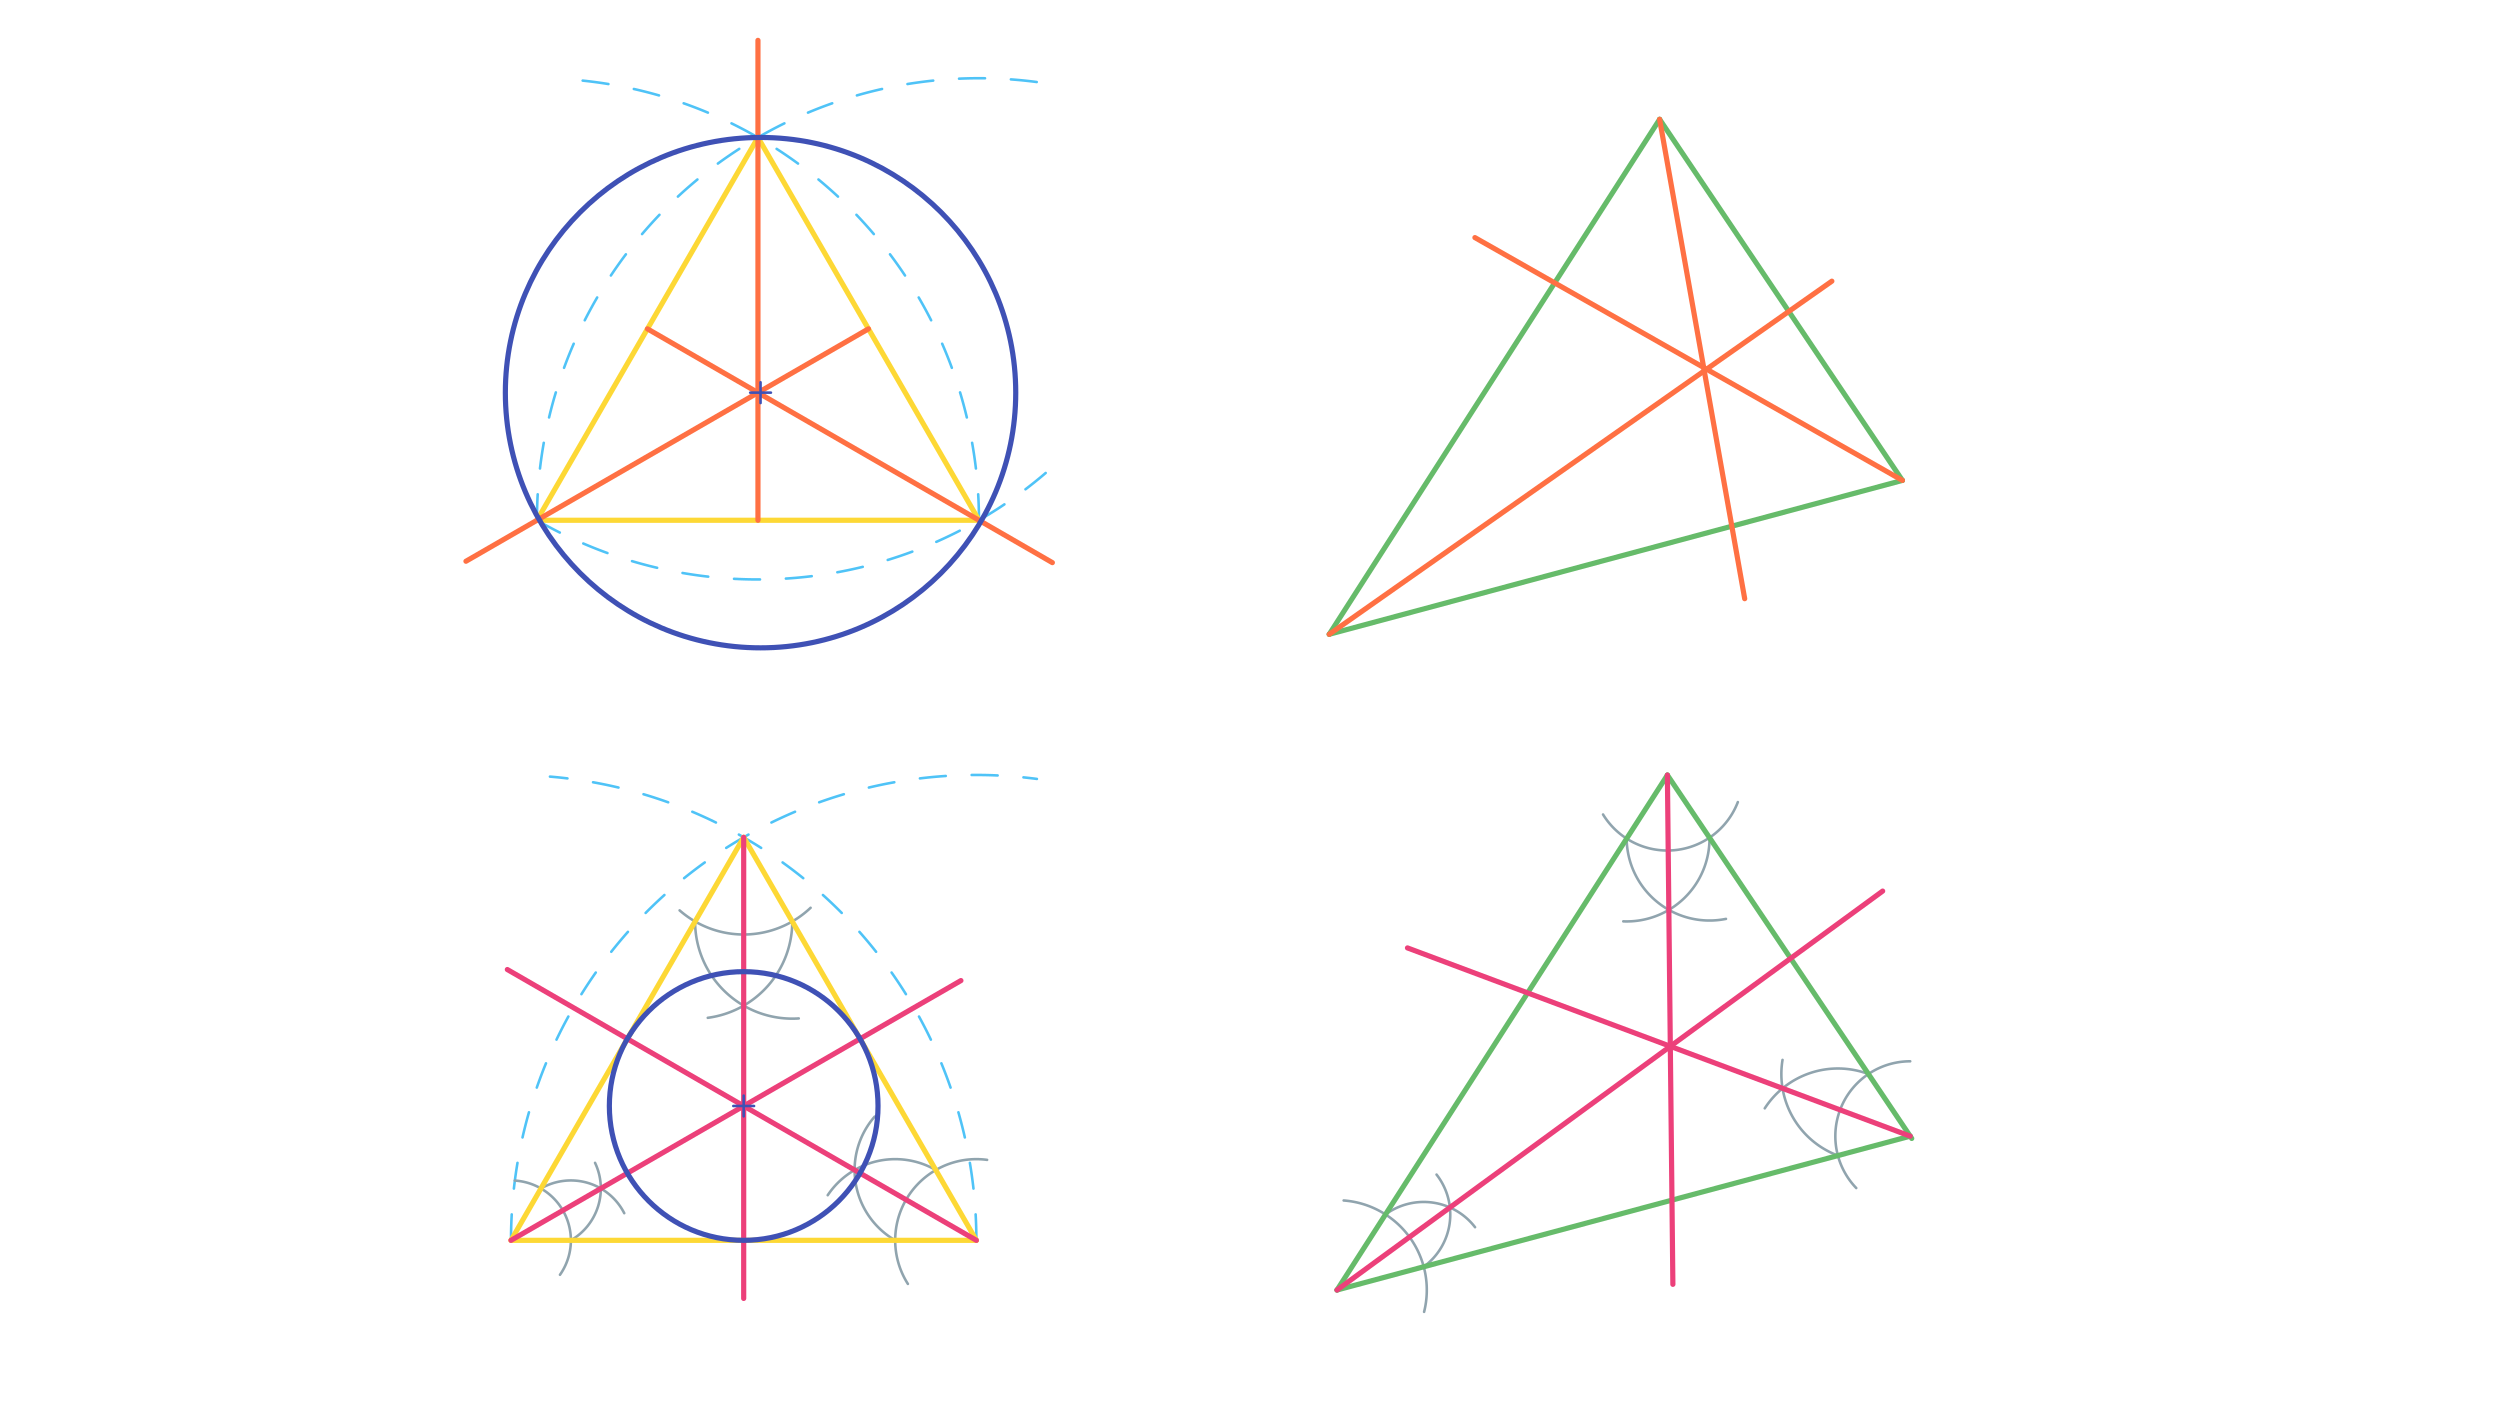 <svg xmlns="http://www.w3.org/2000/svg" class="svg--816" height="100%" preserveAspectRatio="xMidYMid meet" viewBox="0 0 963.78 541.417" width="100%"><defs><marker id="marker-arrow" markerHeight="16" markerUnits="userSpaceOnUse" markerWidth="24" orient="auto-start-reverse" refX="24" refY="4" viewBox="0 0 24 8"><path d="M 0 0 L 24 4 L 0 8 z" stroke="inherit"></path></marker></defs><g class="aux-layer--949"><g class="element--733"><path d="M 207 200.563 A 170.4 170.4 0 0 1 403.274 32.138" fill="none" stroke="#4FC3F7" stroke-dasharray="10" stroke-linecap="round" stroke-width="1"></path></g><g class="element--733"><path d="M 377.4 200.562 A 170.4 170.4 0 0 0 220.633 30.709" fill="none" stroke="#4FC3F7" stroke-dasharray="10" stroke-linecap="round" stroke-width="1"></path></g><g class="element--733"><path d="M 207 200.562 A 170.4 170.4 0 0 0 406.42 179.443" fill="none" stroke="#4FC3F7" stroke-dasharray="10" stroke-linecap="round" stroke-width="1"></path></g><g class="element--733"><path d="M 197 478.163 A 179.4 179.4 0 0 1 399.728 300.286" fill="none" stroke="#4FC3F7" stroke-dasharray="10" stroke-linecap="round" stroke-width="1"></path></g><g class="element--733"><path d="M 376.4 478.163 A 179.4 179.4 0 0 0 212.02 299.392" fill="none" stroke="#4FC3F7" stroke-dasharray="10" stroke-linecap="round" stroke-width="1"></path></g><g class="element--733"><path d="M 350 494.962 A 31.292 31.292 0 0 1 380.536 447.145" fill="none" stroke="#90A4AE" stroke-dasharray="none" stroke-linecap="round" stroke-width="1"></path></g><g class="element--733"><path d="M 345.108 478.162 A 31.292 31.292 0 0 1 337.197 430.465" fill="none" stroke="#90A4AE" stroke-dasharray="none" stroke-linecap="round" stroke-width="1"></path></g><g class="element--733"><path d="M 360.754 451.063 A 31.292 31.292 0 0 0 319.097 460.766" fill="none" stroke="#90A4AE" stroke-dasharray="none" stroke-linecap="round" stroke-width="1"></path></g><g class="element--733"><path d="M 198.477 455.128 A 23.081 23.081 0 0 1 215.882 491.437" fill="none" stroke="#90A4AE" stroke-dasharray="none" stroke-linecap="round" stroke-width="1"></path></g><g class="element--733"><path d="M 208.541 458.173 A 23.081 23.081 0 0 1 240.651 467.692" fill="none" stroke="#90A4AE" stroke-dasharray="none" stroke-linecap="round" stroke-width="1"></path></g><g class="element--733"><path d="M 220.081 478.162 A 23.081 23.081 0 0 0 229.402 448.295" fill="none" stroke="#90A4AE" stroke-dasharray="none" stroke-linecap="round" stroke-width="1"></path></g><g class="element--733"><path d="M 262 350.963 A 37.461 37.461 0 0 0 312.494 349.964" fill="none" stroke="#90A4AE" stroke-dasharray="none" stroke-linecap="round" stroke-width="1"></path></g><g class="element--733"><path d="M 267.969 355.24 A 37.461 37.461 0 0 0 307.924 392.618" fill="none" stroke="#90A4AE" stroke-dasharray="none" stroke-linecap="round" stroke-width="1"></path></g><g class="element--733"><path d="M 305.431 355.24 A 37.461 37.461 0 0 1 272.86 392.381" fill="none" stroke="#90A4AE" stroke-dasharray="none" stroke-linecap="round" stroke-width="1"></path></g><g class="element--733"><path d="M 715.6 458 A 28.856 28.856 0 0 1 736.4 409.144" fill="none" stroke="#90A4AE" stroke-dasharray="none" stroke-linecap="round" stroke-width="1"></path></g><g class="element--733"><path d="M 618 314 A 29.087 29.087 0 0 0 669.958 309.217" fill="none" stroke="#90A4AE" stroke-dasharray="none" stroke-linecap="round" stroke-width="1"></path></g><g class="element--733"><path d="M 518 462.8 A 34.616 34.616 0 0 1 549.008 505.741" fill="none" stroke="#90A4AE" stroke-dasharray="none" stroke-linecap="round" stroke-width="1"></path></g><g class="element--733"><path d="M 534.124 468.186 A 24.973 24.973 0 0 1 568.646 473.103" fill="none" stroke="#90A4AE" stroke-dasharray="none" stroke-linecap="round" stroke-width="1"></path></g><g class="element--733"><path d="M 548.864 488.345 A 24.973 24.973 0 0 0 553.811 452.82" fill="none" stroke="#90A4AE" stroke-dasharray="none" stroke-linecap="round" stroke-width="1"></path></g><g class="element--733"><path d="M 720.299 414.054 A 33.558 33.558 0 0 0 680.34 427.278" fill="none" stroke="#90A4AE" stroke-dasharray="none" stroke-linecap="round" stroke-width="1"></path></g><g class="element--733"><path d="M 708.531 445.482 A 33.558 33.558 0 0 1 687.186 408.605" fill="none" stroke="#90A4AE" stroke-dasharray="none" stroke-linecap="round" stroke-width="1"></path></g><g class="element--733"><path d="M 627.093 323.282 A 31.94 31.94 0 0 0 665.378 354.241" fill="none" stroke="#90A4AE" stroke-dasharray="none" stroke-linecap="round" stroke-width="1"></path></g><g class="element--733"><path d="M 659.031 322.938 A 31.94 31.94 0 0 1 625.8 355.196" fill="none" stroke="#90A4AE" stroke-dasharray="none" stroke-linecap="round" stroke-width="1"></path></g></g><g class="main-layer--75a"><g class="element--733"><line stroke="#FDD835" stroke-dasharray="none" stroke-linecap="round" stroke-width="2" x1="207" x2="377.4" y1="200.562" y2="200.562"></line></g><g class="element--733"><line stroke="#FDD835" stroke-dasharray="none" stroke-linecap="round" stroke-width="2" x1="292.2" x2="377.4" y1="52.992" y2="200.562"></line></g><g class="element--733"><line stroke="#FDD835" stroke-dasharray="none" stroke-linecap="round" stroke-width="2" x1="292.2" x2="207" y1="52.992" y2="200.562"></line></g><g class="element--733"><line stroke="#FF7043" stroke-dasharray="none" stroke-linecap="round" stroke-width="2" x1="249.6" x2="405.695" y1="126.777" y2="216.899"></line></g><g class="element--733"><line stroke="#FF7043" stroke-dasharray="none" stroke-linecap="round" stroke-width="2" x1="334.8" x2="179.63" y1="126.777" y2="216.365"></line></g><g class="element--733"><line stroke="#FF7043" stroke-dasharray="none" stroke-linecap="round" stroke-width="2" x1="292.2" x2="292.2" y1="200.562" y2="15.562"></line></g><g class="element--733"><g class="center--a87"><line x1="289.2" y1="151.372" x2="297.2" y2="151.372" stroke="#3F51B5" stroke-width="1" stroke-linecap="round"></line><line x1="293.2" y1="147.372" x2="293.2" y2="155.372" stroke="#3F51B5" stroke-width="1" stroke-linecap="round"></line><circle class="hit--87b" cx="293.2" cy="151.372" r="4" stroke="none" fill="transparent"></circle></g><circle cx="293.2" cy="151.372" fill="none" r="98.38" stroke="#3F51B5" stroke-dasharray="none" stroke-width="2"></circle></g><g class="element--733"><line stroke="#FDD835" stroke-dasharray="none" stroke-linecap="round" stroke-width="2" x1="197" x2="376.4" y1="478.163" y2="478.163"></line></g><g class="element--733"><line stroke="#FDD835" stroke-dasharray="none" stroke-linecap="round" stroke-width="2" x1="286.7" x2="197" y1="322.798" y2="478.163"></line></g><g class="element--733"><line stroke="#FDD835" stroke-dasharray="none" stroke-linecap="round" stroke-width="2" x1="286.7" x2="376.4" y1="322.798" y2="478.162"></line></g><g class="element--733"><line stroke="#EC407A" stroke-dasharray="none" stroke-linecap="round" stroke-width="2" x1="376.4" x2="195.588" y1="478.162" y2="373.77"></line></g><g class="element--733"><line stroke="#EC407A" stroke-dasharray="none" stroke-linecap="round" stroke-width="2" x1="197" x2="370.441" y1="478.162" y2="378.026"></line></g><g class="element--733"><line stroke="#EC407A" stroke-dasharray="none" stroke-linecap="round" stroke-width="2" x1="286.7" x2="286.7" y1="322.798" y2="500.562"></line></g><g class="element--733"><g class="center--a87"><line x1="282.7" y1="426.374" x2="290.7" y2="426.374" stroke="#3F51B5" stroke-width="1" stroke-linecap="round"></line><line x1="286.7" y1="422.374" x2="286.7" y2="430.374" stroke="#3F51B5" stroke-width="1" stroke-linecap="round"></line><circle class="hit--87b" cx="286.7" cy="426.374" r="4" stroke="none" fill="transparent"></circle></g><circle cx="286.7" cy="426.374" fill="none" r="51.788" stroke="#3F51B5" stroke-dasharray="none" stroke-width="2"></circle></g><g class="element--733"><line stroke="#66BB6A" stroke-dasharray="none" stroke-linecap="round" stroke-width="2" x1="639.8" x2="733.4" y1="46" y2="185.2"></line></g><g class="element--733"><line stroke="#66BB6A" stroke-dasharray="none" stroke-linecap="round" stroke-width="2" x1="512.432" x2="733.4" y1="244.52" y2="185.2"></line></g><g class="element--733"><line stroke="#66BB6A" stroke-dasharray="none" stroke-linecap="round" stroke-width="2" x1="639.8" x2="512.432" y1="46" y2="244.52"></line></g><g class="element--733"><line stroke="#FF7043" stroke-dasharray="none" stroke-linecap="round" stroke-width="2" x1="639.8" x2="672.6" y1="46" y2="230.8"></line></g><g class="element--733"><line stroke="#FF7043" stroke-dasharray="none" stroke-linecap="round" stroke-width="2" x1="733.4" x2="568.6" y1="185.2" y2="91.6"></line></g><g class="element--733"><line stroke="#FF7043" stroke-dasharray="none" stroke-linecap="round" stroke-width="2" x1="512.432" x2="706.2" y1="244.52" y2="108.4"></line></g><g class="element--733"><line stroke="#66BB6A" stroke-dasharray="none" stroke-linecap="round" stroke-width="2" x1="642.8" x2="736.994" y1="298.8" y2="438.883"></line></g><g class="element--733"><line stroke="#66BB6A" stroke-dasharray="none" stroke-linecap="round" stroke-width="2" x1="736.4" x2="515.417" y1="438" y2="497.324"></line></g><g class="element--733"><line stroke="#66BB6A" stroke-dasharray="none" stroke-linecap="round" stroke-width="2" x1="642.8" x2="515.432" y1="298.8" y2="497.32"></line></g><g class="element--733"><line stroke="#EC407A" stroke-dasharray="none" stroke-linecap="round" stroke-width="2" x1="515.432" x2="725.783" y1="497.32" y2="343.526"></line></g><g class="element--733"><line stroke="#EC407A" stroke-dasharray="none" stroke-linecap="round" stroke-width="2" x1="736.4" x2="542.602" y1="438" y2="365.435"></line></g><g class="element--733"><line stroke="#EC407A" stroke-dasharray="none" stroke-linecap="round" stroke-width="2" x1="642.8" x2="644.914" y1="298.8" y2="495.122"></line></g></g><g class="snaps-layer--ac6"></g><g class="temp-layer--52d"></g></svg>
